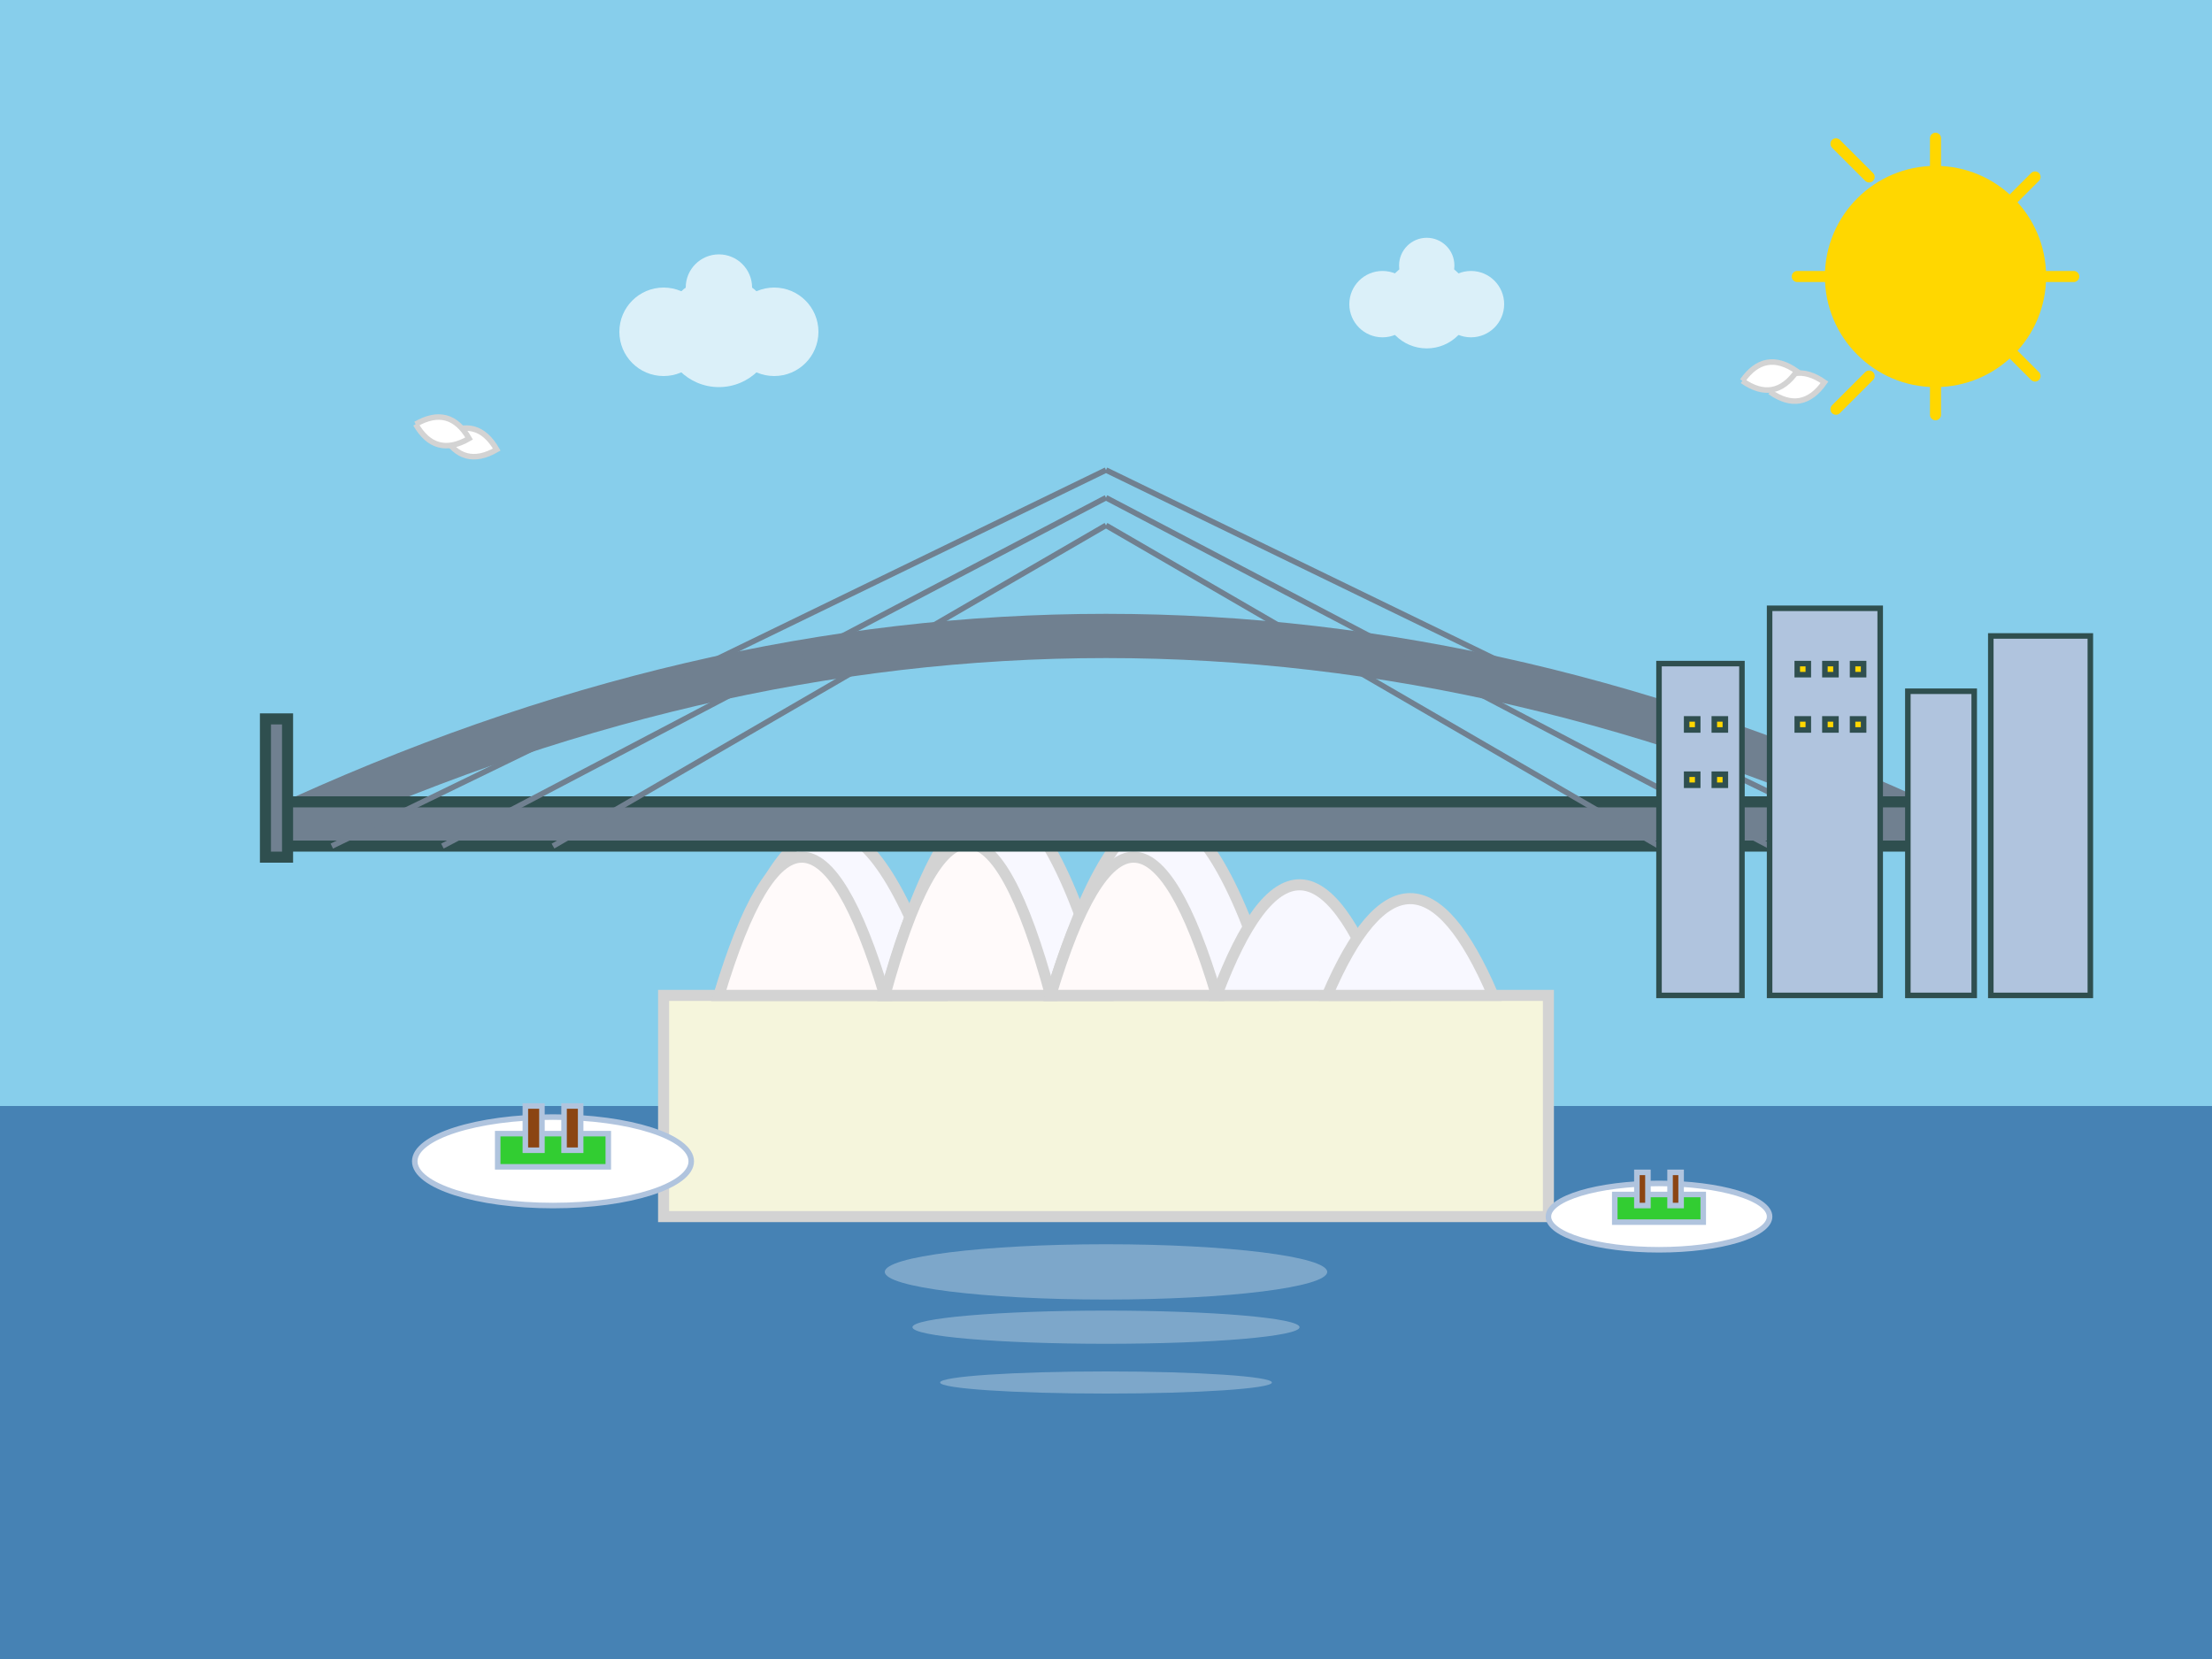 <svg width="400" height="300" viewBox="0 0 400 300" xmlns="http://www.w3.org/2000/svg">
  <!-- Background -->
  <rect width="400" height="300" fill="#87CEEB"/>
  
  <!-- Harbour -->
  <rect x="0" y="200" width="400" height="100" fill="#4682B4"/>
  
  <!-- Opera House Base -->
  <rect x="120" y="180" width="160" height="40" fill="#F5F5DC" stroke="#D3D3D3" stroke-width="2"/>
  
  <!-- Opera House Shells -->
  <g fill="#F8F8FF" stroke="#D3D3D3" stroke-width="2">
    <!-- Main shell 1 -->
    <path d="M130 180 Q150 120 170 180 Z"/>
    <path d="M130 180 Q145 130 160 180 Z" fill="#FFFAFA"/>
    
    <!-- Main shell 2 -->
    <path d="M160 180 Q180 110 200 180 Z"/>
    <path d="M160 180 Q175 125 190 180 Z" fill="#FFFAFA"/>
    
    <!-- Main shell 3 -->
    <path d="M190 180 Q210 115 230 180 Z"/>
    <path d="M190 180 Q205 130 220 180 Z" fill="#FFFAFA"/>
    
    <!-- Smaller shells -->
    <path d="M220 180 Q235 140 250 180 Z"/>
    <path d="M240 180 Q255 145 270 180 Z"/>
  </g>
  
  <!-- Harbour Bridge -->
  <g fill="#708090" stroke="#2F4F4F" stroke-width="2">
    <!-- Bridge arch -->
    <path d="M50 150 Q200 80 350 150" fill="none" stroke="#708090" stroke-width="8"/>
    
    <!-- Bridge deck -->
    <rect x="50" y="145" width="300" height="8" fill="#708090"/>
    
    <!-- Bridge towers -->
    <rect x="48" y="130" width="4" height="25" fill="#708090"/>
    <rect x="348" y="130" width="4" height="25" fill="#708090"/>
    
    <!-- Support cables -->
    <path d="M60 153 L200 85 M200 85 L340 153" stroke="#708090" stroke-width="1" fill="none"/>
    <path d="M80 153 L200 90 M200 90 L320 153" stroke="#708090" stroke-width="1" fill="none"/>
    <path d="M100 153 L200 95 M200 95 L300 153" stroke="#708090" stroke-width="1" fill="none"/>
  </g>
  
  <!-- City skyline -->
  <g fill="#778899" stroke="#2F4F4F" stroke-width="1">
    <rect x="300" y="120" width="15" height="60" fill="#B0C4DE"/>
    <rect x="320" y="110" width="20" height="70" fill="#B0C4DE"/>
    <rect x="345" y="125" width="12" height="55" fill="#B0C4DE"/>
    <rect x="360" y="115" width="18" height="65" fill="#B0C4DE"/>
    
    <!-- Windows -->
    <rect x="305" y="130" width="2" height="2" fill="#FFD700"/>
    <rect x="310" y="130" width="2" height="2" fill="#FFD700"/>
    <rect x="305" y="140" width="2" height="2" fill="#FFD700"/>
    <rect x="310" y="140" width="2" height="2" fill="#FFD700"/>
    
    <rect x="325" y="120" width="2" height="2" fill="#FFD700"/>
    <rect x="330" y="120" width="2" height="2" fill="#FFD700"/>
    <rect x="335" y="120" width="2" height="2" fill="#FFD700"/>
    <rect x="325" y="130" width="2" height="2" fill="#FFD700"/>
    <rect x="330" y="130" width="2" height="2" fill="#FFD700"/>
    <rect x="335" y="130" width="2" height="2" fill="#FFD700"/>
  </g>
  
  <!-- Ferries -->
  <g fill="#FFFFFF" stroke="#B0C4DE" stroke-width="1">
    <!-- Ferry 1 -->
    <ellipse cx="100" cy="210" rx="25" ry="8"/>
    <rect x="90" y="205" width="20" height="6" fill="#32CD32"/>
    <rect x="95" y="200" width="3" height="8" fill="#8B4513"/>
    <rect x="102" y="200" width="3" height="8" fill="#8B4513"/>
    
    <!-- Ferry 2 -->
    <ellipse cx="300" cy="220" rx="20" ry="6"/>
    <rect x="292" y="216" width="16" height="5" fill="#32CD32"/>
    <rect x="296" y="212" width="2" height="6" fill="#8B4513"/>
    <rect x="302" y="212" width="2" height="6" fill="#8B4513"/>
  </g>
  
  <!-- Seagulls -->
  <g fill="white" stroke="#D3D3D3" stroke-width="1">
    <path d="M80 80 Q85 75 90 80 Q85 85 80 80" transform="rotate(15 85 80)"/>
    <path d="M75 78 Q80 73 85 78 Q80 83 75 78" transform="rotate(15 80 78)"/>
    
    <path d="M320 70 Q325 65 330 70 Q325 75 320 70" transform="rotate(-10 325 70)"/>
    <path d="M315 68 Q320 63 325 68 Q320 73 315 68" transform="rotate(-10 320 68)"/>
  </g>
  
  <!-- Sun -->
  <circle cx="350" cy="50" r="20" fill="#FFD700"/>
  <g stroke="#FFD700" stroke-width="2" stroke-linecap="round">
    <path d="M350 25 l0 8 M350 67 l0 8 M375 50 l-8 0 M333 50 l-8 0 M368 32 l-6 6 M338 68 l-6 6 M368 68 l-6 -6 M338 32 l-6 -6"/>
  </g>
  
  <!-- Clouds -->
  <g fill="white" opacity="0.7">
    <circle cx="120" cy="60" r="8"/>
    <circle cx="130" cy="60" r="10"/>
    <circle cx="140" cy="60" r="8"/>
    <circle cx="130" cy="52" r="6"/>
    
    <circle cx="250" cy="55" r="6"/>
    <circle cx="258" cy="55" r="8"/>
    <circle cx="266" cy="55" r="6"/>
    <circle cx="258" cy="48" r="5"/>
  </g>
  
  <!-- Water reflections -->
  <g fill="white" opacity="0.3">
    <ellipse cx="200" cy="230" rx="40" ry="5"/>
    <ellipse cx="200" cy="240" rx="35" ry="3"/>
    <ellipse cx="200" cy="250" rx="30" ry="2"/>
  </g>
</svg>
